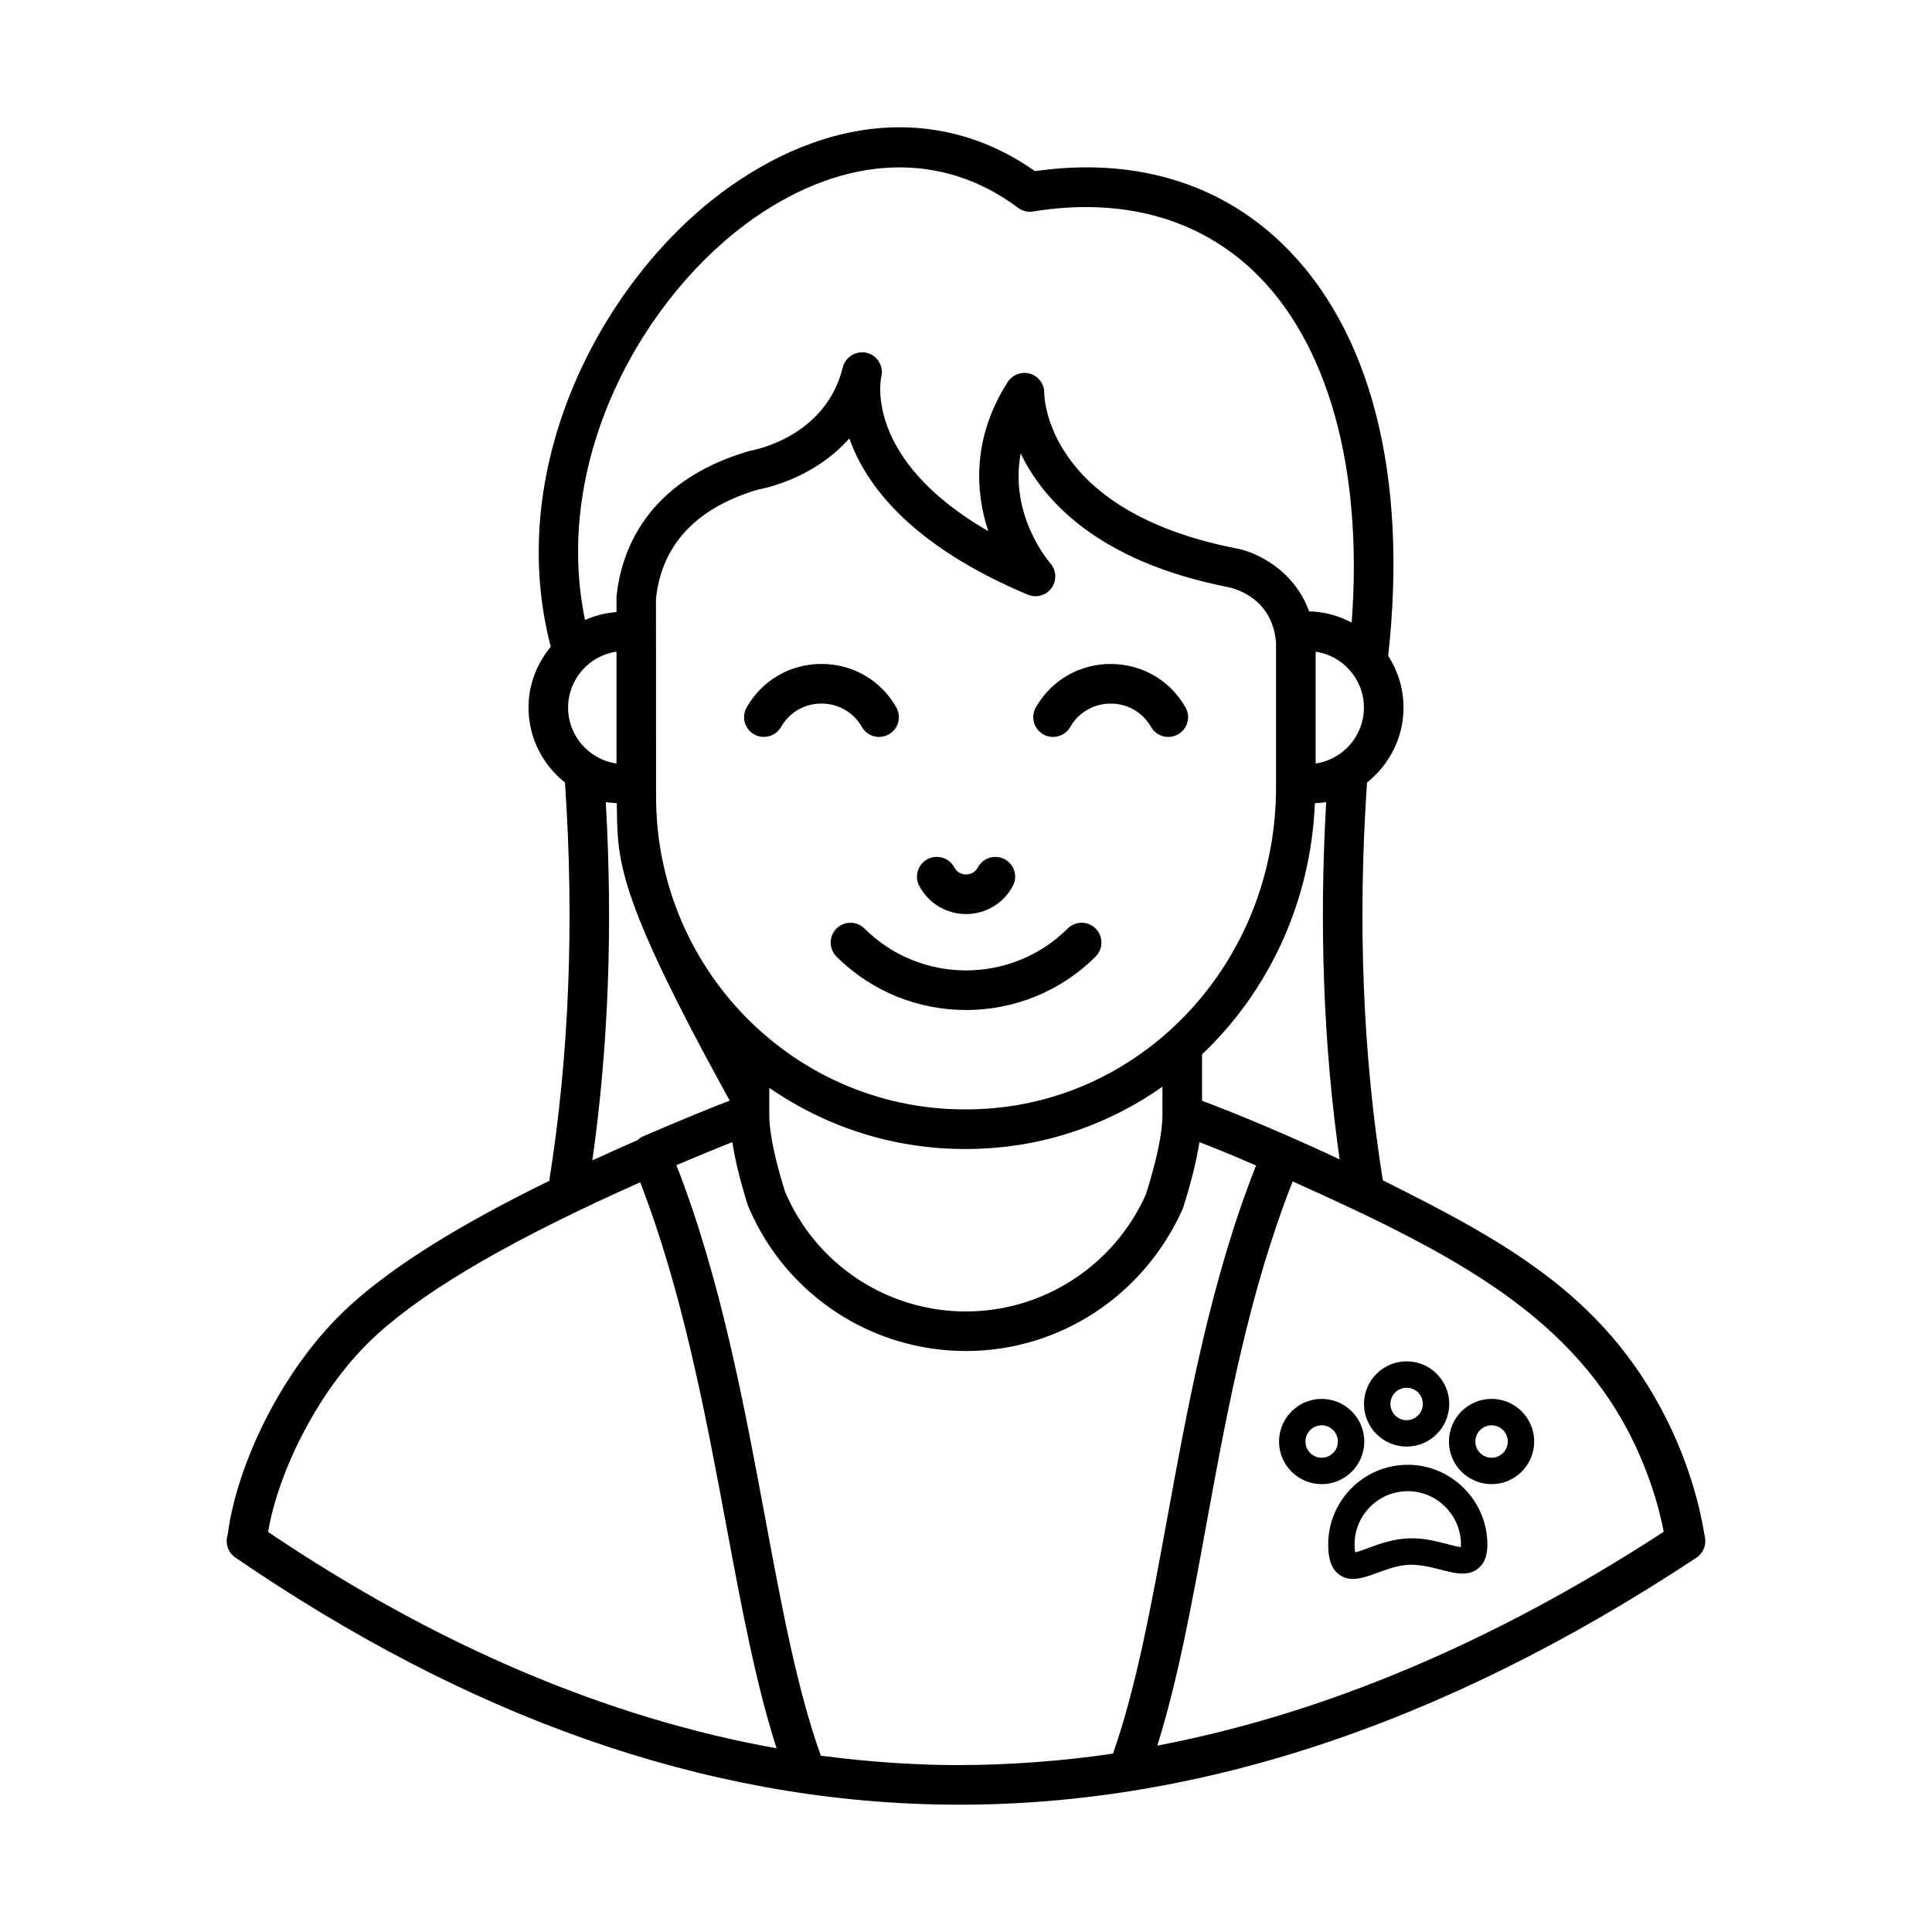 <?xml version="1.0" encoding="UTF-8"?>
<!-- Uploaded to: ICON Repo, www.svgrepo.com, Generator: ICON Repo Mixer Tools -->
<svg fill="#000000" width="800px" height="800px" version="1.1" viewBox="144 144 512 512" xmlns="http://www.w3.org/2000/svg">
 <g>
  <path d="m516.04 532.21c-11.477 0.555-20.617 10.336-20.027 22.18 0.109 2.215 0.547 5.352 3.121 7.059 4.863 3.211 11.012-2.398 18.203-2.766 2.918-0.09 5.891 0.629 8.492 1.305 3.695 0.957 7.188 1.867 9.902-0.336 2.398-1.953 2.527-5.117 2.418-7.332-0.578-11.664-10.547-20.684-22.109-20.109zm15.105 21.789c-0.887-0.094-2.391-0.484-3.555-0.785-2.938-0.766-6.668-1.758-10.598-1.516-6.012 0.297-11.027 3.086-13.852 3.684-0.062-0.293-0.117-0.719-0.148-1.332-0.398-8.168 6.074-14.871 14.082-14.871 7.461 0 13.707 5.91 14.09 13.48 0.031 0.617 0.008 1.047-0.02 1.34z"/>
  <path d="m505.55 526.02c0-6.227-5.07-11.297-11.297-11.297s-11.297 5.07-11.297 11.297c0 6.227 5.07 11.297 11.297 11.297 6.227-0.004 11.297-5.074 11.297-11.297zm-11.297 4.297c-2.371 0-4.297-1.926-4.297-4.297 0-2.371 1.926-4.297 4.297-4.297s4.297 1.926 4.297 4.297c0 2.371-1.926 4.297-4.297 4.297z"/>
  <path d="m539.28 514.72c-6.227 0-11.297 5.07-11.297 11.297 0 6.227 5.07 11.297 11.297 11.297s11.297-5.07 11.297-11.297c0-6.227-5.07-11.297-11.297-11.297zm0 15.594c-2.371 0-4.297-1.926-4.297-4.297 0-2.371 1.926-4.297 4.297-4.297s4.297 1.926 4.297 4.297c0 2.371-1.926 4.297-4.297 4.297z"/>
  <path d="m516.77 527.36c6.227 0 11.297-5.07 11.297-11.297s-5.07-11.297-11.297-11.297-11.297 5.07-11.297 11.297 5.07 11.297 11.297 11.297zm0-15.594c2.371 0 4.297 1.926 4.297 4.297s-1.926 4.297-4.297 4.297-4.297-1.926-4.297-4.297 1.926-4.297 4.297-4.297z"/>
  <path d="m595.84 551.48-0.859-4.66c-1.625-7.906-4.269-15.875-7.871-23.699-16.23-34.75-42.809-49.438-76.648-66.328-5.297-33.066-6.707-68.496-4.188-105.4 5.848-4.684 9.672-11.801 9.672-19.875 0-5.062-1.52-9.758-4.062-13.734 5.324-47.883-4.629-86.688-28.238-109.35-16.852-16.168-39.406-22.777-65.367-19.086-23.684-16.66-52.773-15.367-80.16 3.621-33.309 23.105-60.949 73.48-48.164 122.41-3.625 4.414-5.894 9.988-5.894 16.141 0 8.066 3.82 15.184 9.664 19.867 2.516 36.969 1.113 72.445-4.168 105.55-23.73 11.609-41.023 22.406-52.461 32.734-18.559 16.715-30.43 43.059-32.703 60.734-0.09 0.32-0.121 0.559-0.137 0.656-0.574 2.152 0.266 4.43 2.106 5.691 122.53 83.938 250.09 90.676 387.22 0.047 1.742-1.152 2.641-3.242 2.262-5.312zm-96.828-100.23c-21.277-10-35.75-15.242-36.457-15.527v-12.312c17.578-16.648 28.809-40.223 29.902-66.551 1.004-0.078 2.023-0.109 2.996-0.305-1.891 32.938-0.703 64.707 3.559 94.695zm-76.648-157.95c-0.555-0.637-10.926-12.84-7.871-29.152 5.973 12.41 20.316 28.551 54.754 35.41 1.215 0.219 11.855 2.461 12.914 14.629v38.48c0 46.008-34.738 83.227-78.27 85.238-47.223 2.348-86.023-35.695-86.023-82.785l-0.027-52.48c1.531-14.363 10.844-24.137 27.055-28.898 0.777-0.129 14.418-2.523 24.191-13.551 4.34 12.301 16.277 28.371 47.301 41.41 2.281 0.938 4.852 0.211 6.281-1.77 1.43-1.977 1.301-4.688-0.305-6.531zm83.086 38.223c0 7.547-5.574 13.746-12.793 14.82v-29.645c7.219 1.07 12.793 7.281 12.793 14.824zm-157.58 100.77c16.508 11.398 36.043 17.098 56.512 16.098 17.711-0.82 33.996-6.793 47.676-16.398v7.5c0 4.777-1.543 12.035-4.375 21.02-8.406 18.852-27.121 31.039-47.691 31.039-20.848 0-39.633-12.375-47.859-31.527-0.027-0.07-0.062-0.129-0.09-0.199-3.445-11.008-4.176-17.125-4.176-20.328zm-3.777-230.68c24.148-16.734 49.543-17.664 69.688-2.551 1.148 0.859 2.598 1.242 3.992 0.984 23.457-3.805 43.754 1.723 58.602 15.969 19.672 18.879 28.891 52.43 25.832 92.973-3.398-1.789-7.195-2.887-11.273-2.961-4.051-11.125-14.18-15.887-19.781-16.789-49.793-9.922-50.422-39.906-50.422-41.18-0.008-2.332-1.543-4.379-3.777-5.035-2.207-0.613-4.625 0.238-5.891 2.207-9.281 14.48-8.754 28.707-5.16 39.539-32.82-18.969-28.562-40.016-28.336-41.016 0.637-2.809-1.113-5.602-3.914-6.266-2.762-0.602-5.609 1.066-6.301 3.856-4.539 18.441-23.383 21.902-24.777 22.18-27.934 8.137-34.023 27.301-35.199 38.555v4.121c-2.949 0.254-5.762 0.934-8.34 2.113-8.871-42.895 15.715-86.352 45.059-106.7zm-49.543 129.91c0-7.555 5.59-13.77 12.82-14.828v29.648c-7.231-1.059-12.82-7.266-12.82-14.82zm9.988 25.031c0.945 0.188 1.941 0.215 2.918 0.297 0.266 14.902-0.895 22.887 29.918 78.832-4.812 1.812-12.168 4.836-22.023 9.07l-0.91 0.391c-0.57 0.238-1.066 0.602-1.512 1.012-4.113 1.801-8.129 3.59-11.953 5.356 4.266-30.062 5.453-61.918 3.562-94.957zm-60.418 140.92c13.574-12.27 36.438-25.434 69.539-40.148 11.148 28.727 17.316 61.438 22.738 90.543 4.047 21.727 7.914 42.391 13.406 59.453-44.785-8.02-90.047-27.18-134.75-57.34 2.535-15.391 13.188-38.211 29.062-52.508zm153.57 114.29c-9.691 0-21.992-0.637-36.148-2.484-6.231-17.203-10.41-39.645-14.82-63.336-5.547-29.793-11.801-63.359-23.473-93.16 6.75-2.867 11.461-4.793 14.824-6.121 0.738 4.731 2.059 10.258 4.098 16.719 0.09 0.285 0.203 0.566 0.34 0.832 0.02 0.047 0.039 0.09 0.07 0.129 9.922 22.906 32.445 37.691 57.422 37.691 24.703 0 47.184-14.625 57.48-37.801 2.215-6.941 3.613-12.676 4.379-17.551 3.379 1.328 5.613 2.129 15.008 6.18-12.004 30.336-18.098 63.684-23.508 93.293-4.223 23.098-8.219 44.984-14.406 62.566-13.195 1.988-28.035 3.035-40.281 3.035zm53.008-5.156c5.414-17.215 9.117-37.371 12.988-58.555 5.559-30.422 11.375-61.801 22.887-90.965 43.43 19.512 74.934 36.023 91.012 70.449 3.258 7.074 5.652 14.273 7.094 21.258l0.211 1.148c-45.027 29.328-90.102 48.266-134.19 56.664z"/>
  <path d="m372.41 336.65c1.43 2.5 4.617 3.394 7.16 1.953 2.523-1.441 3.391-4.648 1.953-7.16-4.113-7.195-11.527-11.488-19.824-11.488h-0.008c-8.297 0.008-15.695 4.297-19.809 11.488-1.434 2.516-0.559 5.719 1.953 7.16 2.508 1.422 5.719 0.555 7.16-1.953 4.715-8.262 16.68-8.273 21.414 0z"/>
  <path d="m418.52 331.45c-1.434 2.516-0.566 5.719 1.953 7.16 2.508 1.422 5.719 0.555 7.16-1.953 4.727-8.262 16.684-8.273 21.414 0 1.43 2.5 4.617 3.394 7.16 1.953 2.523-1.441 3.391-4.648 1.953-7.16-8.742-15.305-30.871-15.336-39.641 0z"/>
  <path d="m426.94 390.07c-14.844 14.801-39.004 14.801-53.848 0-2.059-2.043-5.379-2.043-7.422 0.012-2.043 2.051-2.043 5.371 0.012 7.422 9.465 9.438 21.895 14.16 34.332 14.16s24.867-4.723 34.332-14.16c2.059-2.051 2.059-5.371 0.012-7.422-2.039-2.055-5.359-2.055-7.418-0.012z"/>
  <path d="m400.01 386.24h0.008c5.207 0 9.957-2.856 12.395-7.449 1.359-2.555 0.391-5.734-2.172-7.094-2.551-1.359-5.734-0.383-7.094 2.172-0.902 1.688-2.488 1.871-3.129 1.871s-2.227-0.184-3.117-1.871c-1.352-2.555-4.516-3.531-7.102-2.18-2.562 1.359-3.531 4.539-2.18 7.102 2.441 4.594 7.184 7.441 12.391 7.449z"/>
 </g>
</svg>
